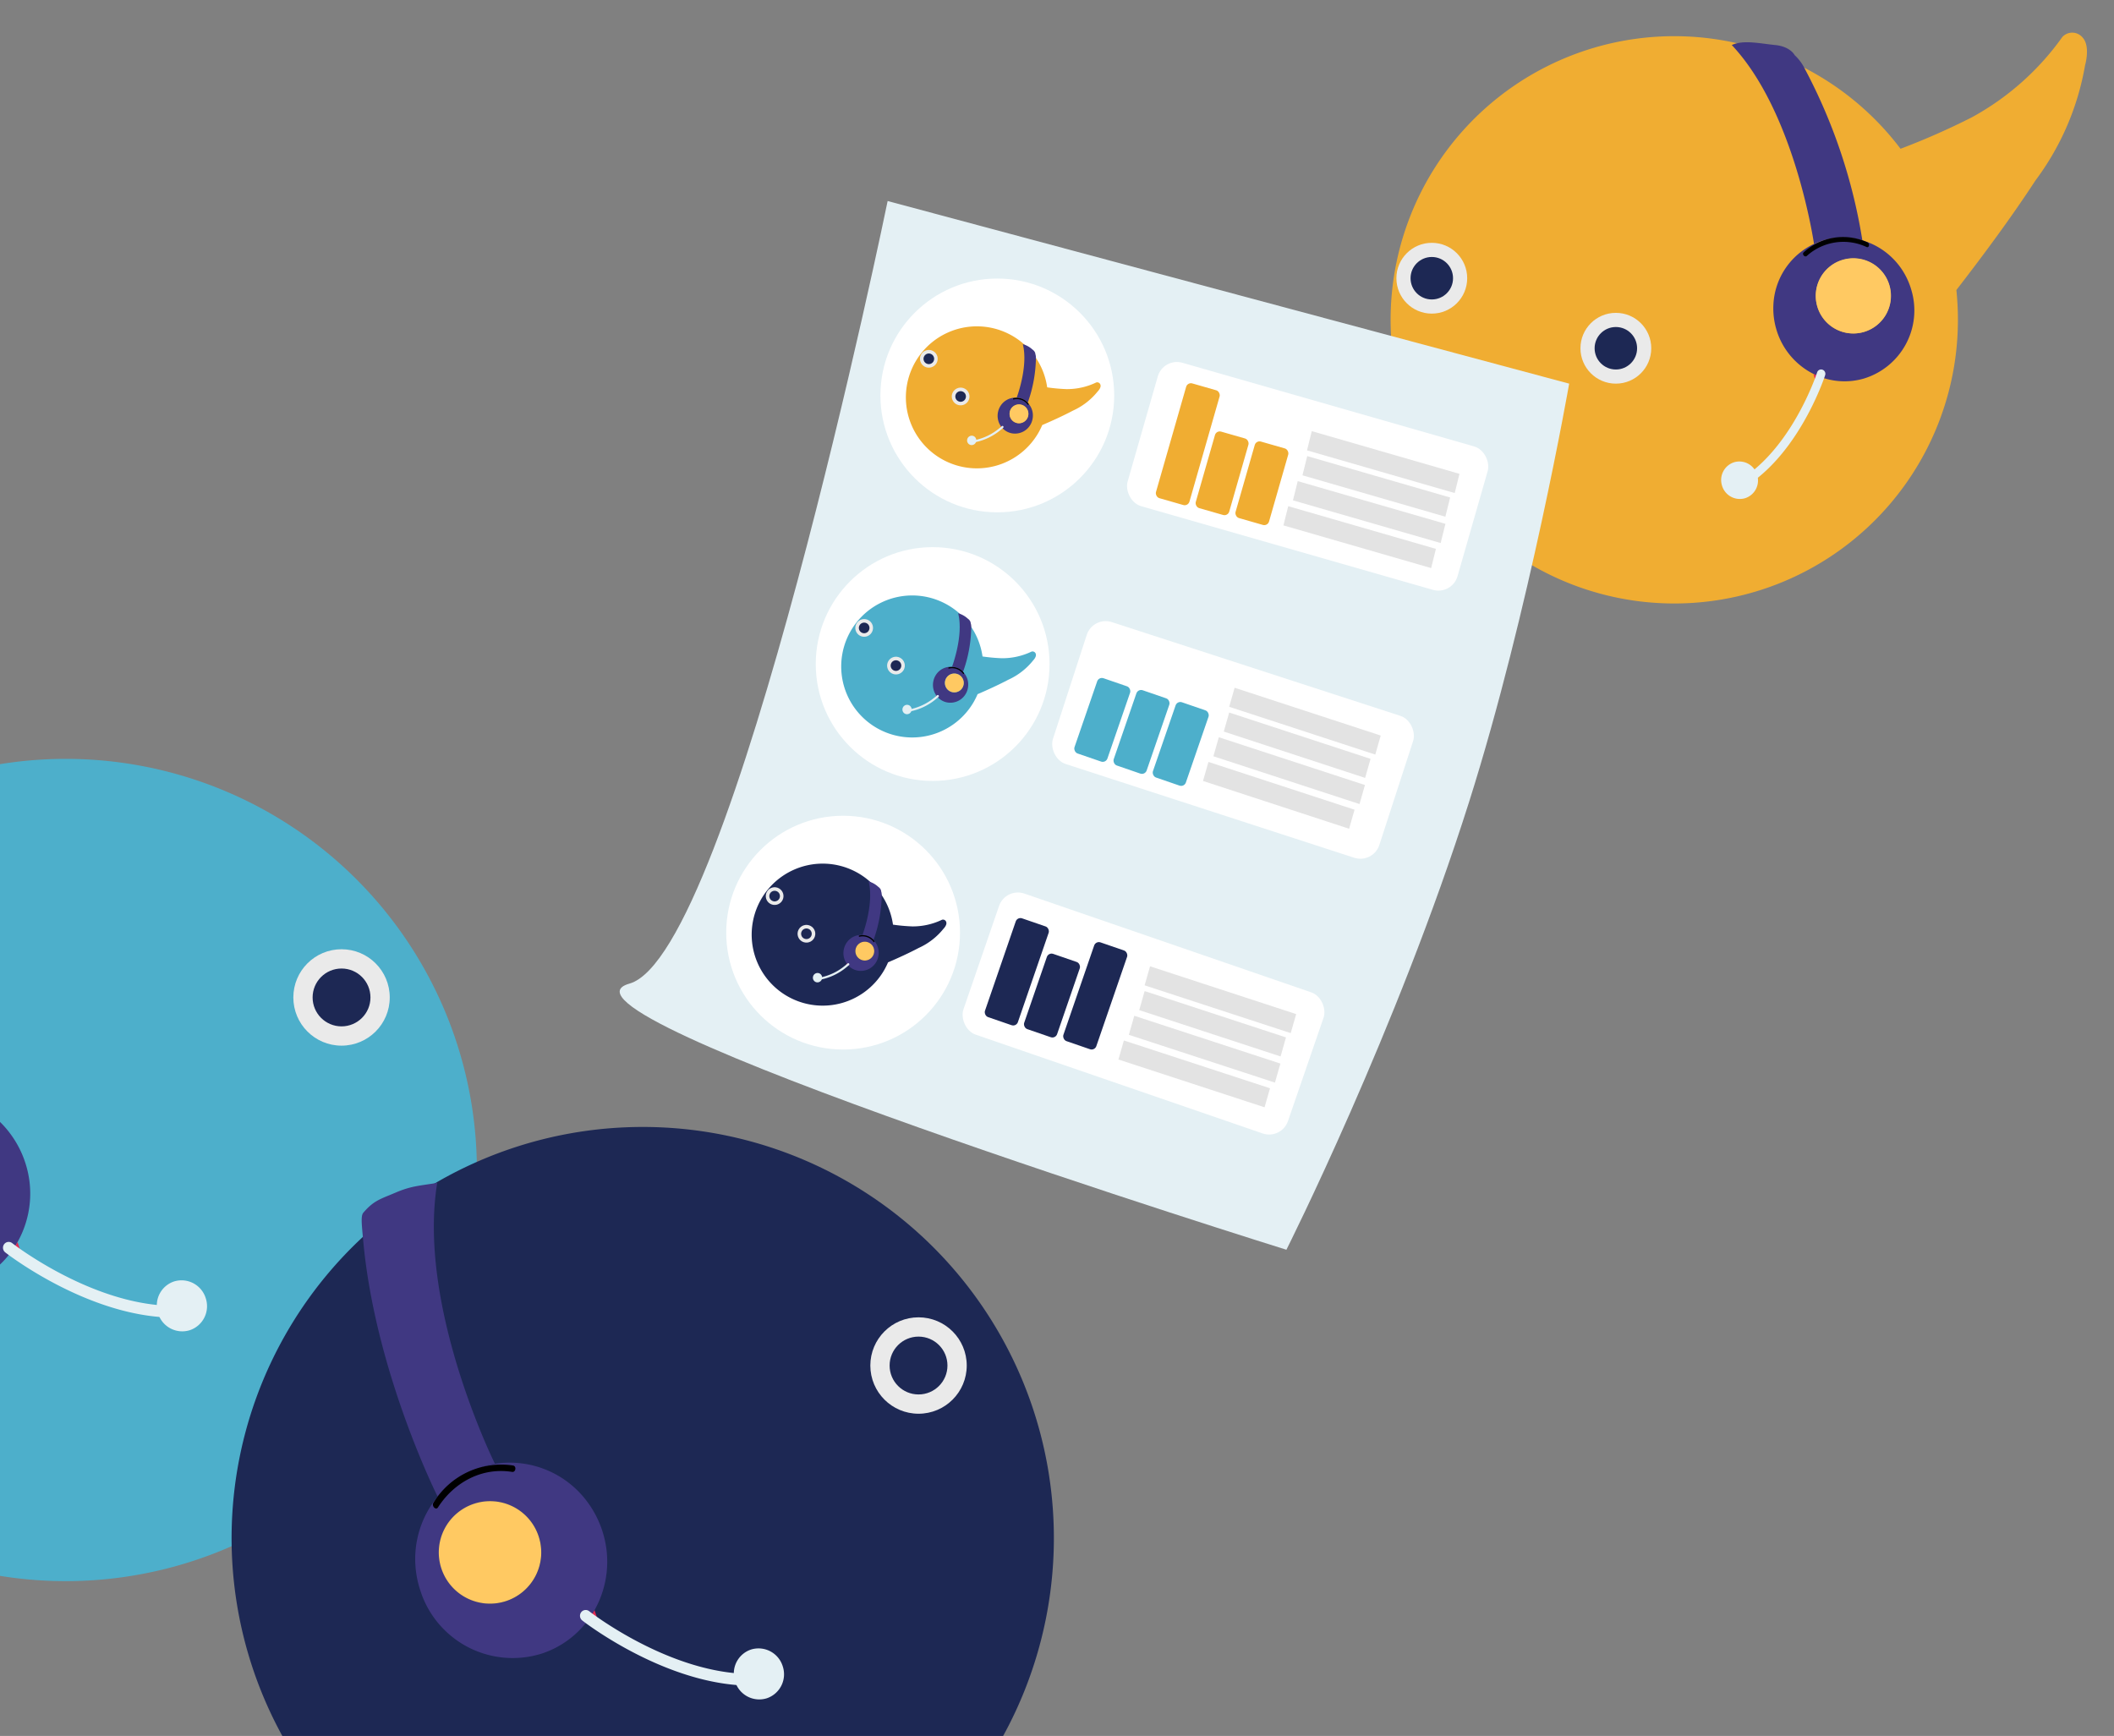 <svg xmlns="http://www.w3.org/2000/svg" xmlns:xlink="http://www.w3.org/1999/xlink" width="425" height="349" viewBox="0 0 425 349">
  <rect x="0" y="0" width="425" height="349" fill="#808080" stroke="none"/>
  <defs>
    <clipPath id="clip-path">
      <rect id="長方形_3382" data-name="長方形 3382" width="425" height="349" rx="3" transform="translate(-2991 -593)" fill="#fff"/>
    </clipPath>
    <clipPath id="clip-path-2">
      <rect id="長方形_3397" data-name="長方形 3397" width="424" height="351" transform="translate(1264 3243)" fill="#fff" stroke="#707070" stroke-width="1"/>
    </clipPath>
  </defs>
  <g id="マスクグループ_27" data-name="マスクグループ 27" transform="translate(2991 593)" clip-path="url(#clip-path)">
    <g id="グループ_681" data-name="グループ 681" transform="translate(-2711.421 -589.826)">
      <path id="合体_36" data-name="合体 36" d="M25.944,57.021a57.659,57.659,0,0,0,.312,6c-5.443,7.025-11.2,14.814-15.9,22.024A53.932,53.932,0,0,0,.383,108.2s-1.121,3.781.473,5.556a2.71,2.71,0,0,0,4.089.143A54.139,54.139,0,0,1,23.192,97.715a145.836,145.836,0,0,1,14.288-6.3A57.026,57.026,0,1,0,25.944,57.021Z" transform="translate(139.987 118.152) rotate(180)" fill="#f0ad32"/>
      <g id="グループ_634" data-name="グループ 634" transform="translate(1.154 45.644)">
        <ellipse id="楕円形_383" data-name="楕円形 383" cx="7.116" cy="7.116" rx="7.116" ry="7.116" fill="#eaeaea"/>
        <ellipse id="楕円形_384" data-name="楕円形 384" cx="4.27" cy="4.27" rx="4.27" ry="4.27" transform="translate(2.846 2.846)" fill="#1d2854"/>
      </g>
      <g id="グループ_635" data-name="グループ 635" transform="translate(38.158 59.723)">
        <ellipse id="楕円形_387" data-name="楕円形 387" cx="7.116" cy="7.116" rx="7.116" ry="7.116" transform="translate(0)" fill="#eaeaea"/>
        <ellipse id="楕円形_388" data-name="楕円形 388" cx="4.27" cy="4.27" rx="4.27" ry="4.27" transform="translate(2.846 2.847)" fill="#1d2854"/>
      </g>
      <g id="グループ_557" data-name="グループ 557" transform="translate(43.28 13.073) rotate(-16)">
        <path id="Shape" d="M5.715,26.1c-.347-.262-.686-.543-1.006-.838A14.6,14.6,0,0,1,0,14.474,14.8,14.8,0,0,1,.777,9.727,14.234,14.234,0,0,1,12.015.164a13.851,13.851,0,0,1,9.542,1.989A14.465,14.465,0,0,1,27.532,9.83a14.815,14.815,0,0,1,.741,4.644A14.312,14.312,0,0,1,14.137,28.948,13.835,13.835,0,0,1,5.715,26.1ZM24.263,12.382a7.539,7.539,0,1,0-7.539,7.56A7.549,7.549,0,0,0,24.263,12.382Z" transform="translate(19.157 42.885)" fill="#403882"/>
        <path id="Path" d="M0,2.186C.032,1.484.045.754.045,0,.366.295.7.576,1.051.838.768,1.217.416,1.671,0,2.186Z" transform="translate(23.82 68.144)" fill="#e22953" fill-rule="evenodd"/>
        <path id="Path-2" data-name="Path" d="M3.694,0A3.715,3.715,0,0,1,7.269,2.832a4.059,4.059,0,0,1,.114.95A3.732,3.732,0,0,1,3.694,7.56,3.737,3.737,0,0,1,0,3.782,3.741,3.741,0,0,1,3.694,0Z" transform="translate(0 80.816)" fill="#e4f0f4" fill-rule="evenodd"/>
        <path id="Path-3" data-name="Path" d="M7.539,0A7.56,7.56,0,1,1,0,7.56,7.549,7.549,0,0,1,7.539,0Z" transform="translate(28.341 47.706)" fill="#ffc962" fill-rule="evenodd"/>
        <path id="Path-4" data-name="Path" d="M12.79,8.671a110.364,110.364,0,0,1,1.623,36.367,13.851,13.851,0,0,0-9.542-1.989v0S8.5,16.508,0,.058C2.575-.333,5.532,1.331,8.393,2.465S11.6,5.509,11.6,5.509A9.391,9.391,0,0,1,12.79,8.671Z" transform="translate(26.301 0)" fill="#403882" fill-rule="evenodd"/>
        <path id="Path-5" data-name="Path" d="M.847,18.526A.85.85,0,0,1,.03,17.89a.868.868,0,0,1,.592-1.064,24.657,24.657,0,0,0,2.651-.917c7.413-3.056,13.334-9.478,16.2-13.034.378-.467.725-.911,1.032-1.32.553-.73.847-1.171.85-1.175A.836.836,0,0,1,22.537.15a.878.878,0,0,1,.224,1.2c-.013.019-.323.484-.908,1.257-.318.424-.678.885-1.068,1.368C17.813,7.659,11.668,14.315,3.906,17.515a26.387,26.387,0,0,1-2.834.98A.863.863,0,0,1,.847,18.526Z" transform="translate(3.298 67.676)" fill="#e4f0f4" fill-rule="evenodd"/>
        <path id="Path-6" data-name="Path" d="M.644,2.1a10.97,10.97,0,0,1,12.028,1.6c.446.364.866-.495.424-.855A11.7,11.7,0,0,0,.22,1.25C-.275,1.5.153,2.356.644,2.1Z" transform="translate(28.487 42.863)" fill-rule="evenodd"/>
      </g>
    </g>
    <g id="マスクグループ_26" data-name="マスクグループ 26" transform="translate(-4255 -3838)" clip-path="url(#clip-path-2)">
      <g id="グループ_683" data-name="グループ 683" transform="translate(1169.095 3387.886)">
        <path id="合体_43" data-name="合体 43" d="M8.018,168.567s-5.72-.247-7.4-3.275a3.935,3.935,0,0,1,1.737-5.682,78.616,78.616,0,0,0,30.851-17.4c2.426-2.212,5.53-5.462,9.028-9.354A82.656,82.656,0,1,1,72.641,157.6c-9.406,3.047-19.116,5.954-28.118,8.22a80.464,80.464,0,0,1-24.4,3.748A64.334,64.334,0,0,1,8.018,168.567Z" transform="translate(0 9.39)" fill="#4dafcb"/>
        <g id="グループ_682" data-name="グループ 682" transform="matrix(-0.951, 0.309, -0.309, -0.951, 137.851, 122.985)">
          <path id="Shape-2" data-name="Shape" d="M7.782,3.882c-.473.357-.934.74-1.37,1.141A19.889,19.889,0,0,0,0,19.711a20.158,20.158,0,0,0,1.058,6.464A19.385,19.385,0,0,0,16.362,39.2,18.862,18.862,0,0,0,29.357,36.49a19.7,19.7,0,0,0,8.138-10.455A20.176,20.176,0,0,0,38.5,19.711,19.491,19.491,0,0,0,19.252,0,18.841,18.841,0,0,0,7.782,3.882ZM33.042,22.56a10.267,10.267,0,1,1-10.267-10.3A10.28,10.28,0,0,1,33.042,22.56Z" transform="translate(26.088 22.529)" fill="#403882"/>
          <path id="Path-7" data-name="Path" d="M0,0C.043.956.062,1.951.062,2.977c.436-.4.9-.784,1.37-1.141C1.045,1.32.567.7,0,0Z" transform="translate(32.439 24.575)" fill="#e22953" fill-rule="evenodd"/>
          <path id="Path-8" data-name="Path" d="M5.031,10.3A5.059,5.059,0,0,0,9.9,6.439a5.528,5.528,0,0,0,.156-1.294A5.083,5.083,0,0,0,5.031,0,5.089,5.089,0,0,0,0,5.144,5.094,5.094,0,0,0,5.031,10.3Z" transform="translate(0 0)" fill="#e4f0f4" fill-rule="evenodd"/>
          <path id="Path-9" data-name="Path" d="M10.267,20.591A10.3,10.3,0,1,0,0,10.3,10.28,10.28,0,0,0,10.267,20.591Z" transform="translate(38.597 34.794)" fill="#ffc962" fill-rule="evenodd"/>
          <path id="Path-10" data-name="Path" d="M17.809,53.271C23.606,27.434,19.414,0,19.414,0A18.8,18.8,0,0,1,9.309,2.933a18.692,18.692,0,0,1-2.89-.223v.007S11.58,37.607,0,60.008c3.507.534,5.158,1.035,8.5.733s4.674-.128,7.481-1.841C16.746,58.453,17.1,56.324,17.809,53.271Z" transform="translate(36.031 59.018)" fill="#403882" fill-rule="evenodd"/>
          <path id="Path-11" data-name="Path" d="M1.153,0A1.158,1.158,0,0,0,.041.867,1.182,1.182,0,0,0,.848,2.316,33.579,33.579,0,0,1,4.459,3.565c10.1,4.162,18.159,12.907,22.068,17.751.515.635.987,1.24,1.405,1.8.753.994,1.153,1.595,1.157,1.6a1.138,1.138,0,0,0,1.6.311A1.2,1.2,0,0,0,31,23.388c-.018-.027-.44-.659-1.237-1.712-.433-.577-.923-1.205-1.454-1.863C24.259,14.8,15.89,5.735,5.32,1.377A35.934,35.934,0,0,0,1.46.042,1.175,1.175,0,0,0,1.153,0Z" transform="translate(4.492 2.96)" fill="#e4f0f4" fill-rule="evenodd"/>
          <path id="Path-12" data-name="Path" d="M.877,2.3C6.248,5.045,12.492,4,17.257.12c.608-.5,1.179.673.577,1.164A15.931,15.931,0,0,1,.3,3.466C-.375,3.121.208,1.96.877,2.3Z" transform="translate(38.794 56.812)" fill-rule="evenodd"/>
        </g>
        <circle id="楕円形_441" data-name="楕円形 441" cx="9.691" cy="9.691" r="9.691" transform="translate(153.877 47.952)" fill="#eaeaea"/>
        <circle id="楕円形_442" data-name="楕円形 442" cx="5.815" cy="5.815" r="5.815" transform="translate(157.753 51.828)" fill="#1d2854"/>
      </g>
      <g id="グループ_685" data-name="グループ 685" transform="translate(1285.095 3461.886)">
        <path id="合体_44" data-name="合体 44" d="M8.018,168.567s-5.72-.247-7.4-3.275a3.935,3.935,0,0,1,1.737-5.682,78.616,78.616,0,0,0,30.851-17.4c2.426-2.212,5.53-5.462,9.028-9.354A82.656,82.656,0,1,1,72.641,157.6c-9.406,3.047-19.116,5.954-28.118,8.22a80.464,80.464,0,0,1-24.4,3.748A64.334,64.334,0,0,1,8.018,168.567Z" transform="translate(0 9.39)" fill="#1d2854"/>
        <g id="グループ_684" data-name="グループ 684" transform="matrix(-0.951, 0.309, -0.309, -0.951, 137.851, 122.985)">
          <path id="Shape-3" data-name="Shape" d="M7.782,3.882c-.473.357-.934.74-1.37,1.141A19.889,19.889,0,0,0,0,19.711a20.158,20.158,0,0,0,1.058,6.464A19.385,19.385,0,0,0,16.362,39.2,18.862,18.862,0,0,0,29.357,36.49a19.7,19.7,0,0,0,8.138-10.455A20.176,20.176,0,0,0,38.5,19.711,19.491,19.491,0,0,0,19.252,0,18.841,18.841,0,0,0,7.782,3.882ZM33.042,22.56a10.267,10.267,0,1,1-10.267-10.3A10.28,10.28,0,0,1,33.042,22.56Z" transform="translate(26.088 22.529)" fill="#403882"/>
          <path id="Path-13" data-name="Path" d="M0,0C.043.956.062,1.951.062,2.977c.436-.4.9-.784,1.37-1.141C1.045,1.32.567.7,0,0Z" transform="translate(32.439 24.575)" fill="#e22953" fill-rule="evenodd"/>
          <path id="Path-14" data-name="Path" d="M5.031,10.3A5.059,5.059,0,0,0,9.9,6.439a5.528,5.528,0,0,0,.156-1.294A5.083,5.083,0,0,0,5.031,0,5.089,5.089,0,0,0,0,5.144,5.094,5.094,0,0,0,5.031,10.3Z" transform="translate(0 0)" fill="#e4f0f4" fill-rule="evenodd"/>
          <path id="Path-15" data-name="Path" d="M10.267,20.591A10.3,10.3,0,1,0,0,10.3,10.28,10.28,0,0,0,10.267,20.591Z" transform="translate(38.597 34.794)" fill="#ffc962" fill-rule="evenodd"/>
          <path id="Path-16" data-name="Path" d="M17.809,53.271C23.606,27.434,19.414,0,19.414,0A18.8,18.8,0,0,1,9.309,2.933a18.692,18.692,0,0,1-2.89-.223v.007S11.58,37.607,0,60.008c3.507.534,5.158,1.035,8.5.733s4.674-.128,7.481-1.841C16.746,58.453,17.1,56.324,17.809,53.271Z" transform="translate(36.031 59.018)" fill="#403882" fill-rule="evenodd"/>
          <path id="Path-17" data-name="Path" d="M1.153,0A1.158,1.158,0,0,0,.041.867,1.182,1.182,0,0,0,.848,2.316,33.579,33.579,0,0,1,4.459,3.565c10.1,4.162,18.159,12.907,22.068,17.751.515.635.987,1.24,1.405,1.8.753.994,1.153,1.595,1.157,1.6a1.138,1.138,0,0,0,1.6.311A1.2,1.2,0,0,0,31,23.388c-.018-.027-.44-.659-1.237-1.712-.433-.577-.923-1.205-1.454-1.863C24.259,14.8,15.89,5.735,5.32,1.377A35.934,35.934,0,0,0,1.46.042,1.175,1.175,0,0,0,1.153,0Z" transform="translate(4.492 2.96)" fill="#e4f0f4" fill-rule="evenodd"/>
          <path id="Path-18" data-name="Path" d="M.877,2.3C6.248,5.045,12.492,4,17.257.12c.608-.5,1.179.673.577,1.164A15.931,15.931,0,0,1,.3,3.466C-.375,3.121.208,1.96.877,2.3Z" transform="translate(38.794 56.812)" fill-rule="evenodd"/>
        </g>
        <circle id="楕円形_444" data-name="楕円形 444" cx="9.691" cy="9.691" r="9.691" transform="translate(153.877 47.952)" fill="#eaeaea"/>
        <circle id="楕円形_445" data-name="楕円形 445" cx="5.815" cy="5.815" r="5.815" transform="translate(157.753 51.828)" fill="#1d2854"/>
      </g>
    </g>
    <path id="パス_3178" data-name="パス 3178" d="M-704.548-1585.587s-31.088,151.469-51.919,157.339,132.087,53.5,132.087,53.5,22.152-43.995,36.747-90.1c12.077-38.153,20.1-84.024,20.1-84.024Z" transform="translate(-2108 1033)" fill="#e4f0f4"/>
    <circle id="楕円形_446" data-name="楕円形 446" cx="23.5" cy="23.5" r="23.5" transform="translate(-2814 -537)" fill="#fff"/>
    <g id="グループ_686" data-name="グループ 686" transform="matrix(-0.875, -0.485, 0.485, -0.875, -2783.364, -490.563)">
      <path id="合体_36-2" data-name="合体 36" d="M6.492,14.268a14.428,14.428,0,0,0,.078,1.5c-1.362,1.758-2.8,3.707-3.979,5.511A13.5,13.5,0,0,0,.1,27.075s-.28.946.118,1.39a.678.678,0,0,0,1.023.036A13.547,13.547,0,0,1,5.8,24.451a36.491,36.491,0,0,1,3.575-1.577,14.269,14.269,0,1,0-2.886-8.606Z" transform="translate(0 0)" fill="#f0ad32"/>
      <g id="グループ_634-2" data-name="グループ 634" transform="translate(31.178 14.582)">
        <ellipse id="楕円形_383-2" data-name="楕円形 383" cx="1.781" cy="1.781" rx="1.781" ry="1.781" transform="translate(0 0)" fill="#eaeaea"/>
        <ellipse id="楕円形_384-2" data-name="楕円形 384" cx="1.068" cy="1.068" rx="1.068" ry="1.068" transform="translate(0.712 0.712)" fill="#1d2854"/>
      </g>
      <g id="グループ_635-2" data-name="グループ 635" transform="translate(21.919 11.059)">
        <ellipse id="楕円形_387-2" data-name="楕円形 387" cx="1.781" cy="1.781" rx="1.781" ry="1.781" transform="translate(0 0)" fill="#eaeaea"/>
        <ellipse id="楕円形_388-2" data-name="楕円形 388" cx="1.068" cy="1.068" rx="1.068" ry="1.068" transform="translate(0.712 0.712)" fill="#1d2854"/>
      </g>
      <g id="グループ_557-2" data-name="グループ 557" transform="translate(24.198 26.293) rotate(164)">
        <path id="Shape-4" data-name="Shape" d="M1.43,6.53c-.087-.066-.172-.136-.252-.21A3.654,3.654,0,0,1,0,3.622,3.7,3.7,0,0,1,.194,2.434,3.562,3.562,0,0,1,3.006.041a3.466,3.466,0,0,1,2.388.5,3.619,3.619,0,0,1,1.5,1.921,3.707,3.707,0,0,1,.185,1.162A3.581,3.581,0,0,1,3.537,7.243,3.462,3.462,0,0,1,1.43,6.53ZM6.071,3.1A1.886,1.886,0,1,0,4.185,4.99,1.889,1.889,0,0,0,6.071,3.1Z" transform="translate(4.793 10.731)" fill="#403882"/>
        <path id="Path-19" data-name="Path" d="M0,.547C.008.371.011.189.011,0c.08.074.165.144.252.21C.192.3.1.418,0,.547Z" transform="translate(5.96 17.051)" fill="#e22953" fill-rule="evenodd"/>
        <path id="Path-20" data-name="Path" d="M.924,0a.93.93,0,0,1,.895.709,1.016,1.016,0,0,1,.029.238.934.934,0,0,1-.923.945A.935.935,0,0,1,0,.946.936.936,0,0,1,.924,0Z" transform="translate(0 20.222)" fill="#e4f0f4" fill-rule="evenodd"/>
        <path id="Path-21" data-name="Path" d="M1.887,0A1.892,1.892,0,1,1,0,1.892,1.889,1.889,0,0,1,1.887,0Z" transform="translate(7.092 11.937)" fill="#ffc962" fill-rule="evenodd"/>
        <path id="Path-22" data-name="Path" d="M3.2,2.17a27.616,27.616,0,0,1,.406,9.1,3.466,3.466,0,0,0-2.388-.5h0S2.128,4.131,0,.015a4.631,4.631,0,0,1,2.1.6c.716.284.8.762.8.762A2.35,2.35,0,0,1,3.2,2.17Z" transform="translate(6.581 0)" fill="#403882" fill-rule="evenodd"/>
        <path id="Path-23" data-name="Path" d="M.212,4.636a.213.213,0,0,1-.2-.159A.217.217,0,0,1,.156,4.21a6.17,6.17,0,0,0,.663-.229A11.148,11.148,0,0,0,4.874.719c.095-.117.181-.228.258-.33C5.271.206,5.344.1,5.345.095A.209.209,0,0,1,5.639.038a.22.22,0,0,1,.056.3s-.081.121-.227.315C5.389.759,5.3.874,5.2,1A11.575,11.575,0,0,1,.977,4.383a6.6,6.6,0,0,1-.709.245A.216.216,0,0,1,.212,4.636Z" transform="translate(0.825 16.934)" fill="#e4f0f4" fill-rule="evenodd"/>
        <path id="Path-24" data-name="Path" d="M.161.527a2.745,2.745,0,0,1,3.01.4c.112.091.217-.124.106-.214A2.927,2.927,0,0,0,.055.313C-.069.376.038.59.161.527Z" transform="translate(7.128 10.725)" fill-rule="evenodd"/>
      </g>
    </g>
    <circle id="楕円形_447" data-name="楕円形 447" cx="23.5" cy="23.5" r="23.5" transform="translate(-2827 -483)" fill="#fff"/>
    <g id="グループ_687" data-name="グループ 687" transform="matrix(-0.875, -0.485, 0.485, -0.875, -2796.364, -436.459)">
      <path id="合体_36-3" data-name="合体 36" d="M6.492,14.268a14.428,14.428,0,0,0,.078,1.5c-1.362,1.758-2.8,3.707-3.979,5.511A13.5,13.5,0,0,0,.1,27.075s-.28.946.118,1.39a.678.678,0,0,0,1.023.036A13.547,13.547,0,0,1,5.8,24.451a36.491,36.491,0,0,1,3.575-1.577,14.269,14.269,0,1,0-2.886-8.606Z" transform="translate(0 0)" fill="#4dafcb"/>
      <g id="グループ_634-3" data-name="グループ 634" transform="translate(31.178 14.582)">
        <ellipse id="楕円形_383-3" data-name="楕円形 383" cx="1.781" cy="1.781" rx="1.781" ry="1.781" transform="translate(0 0)" fill="#eaeaea"/>
        <ellipse id="楕円形_384-3" data-name="楕円形 384" cx="1.068" cy="1.068" rx="1.068" ry="1.068" transform="translate(0.712 0.712)" fill="#1d2854"/>
      </g>
      <g id="グループ_635-3" data-name="グループ 635" transform="translate(21.919 11.059)">
        <ellipse id="楕円形_387-3" data-name="楕円形 387" cx="1.781" cy="1.781" rx="1.781" ry="1.781" transform="translate(0 0)" fill="#eaeaea"/>
        <ellipse id="楕円形_388-3" data-name="楕円形 388" cx="1.068" cy="1.068" rx="1.068" ry="1.068" transform="translate(0.712 0.712)" fill="#1d2854"/>
      </g>
      <g id="グループ_557-3" data-name="グループ 557" transform="translate(24.198 26.293) rotate(164)">
        <path id="Shape-5" data-name="Shape" d="M1.43,6.53c-.087-.066-.172-.136-.252-.21A3.654,3.654,0,0,1,0,3.622,3.7,3.7,0,0,1,.194,2.434,3.562,3.562,0,0,1,3.006.041a3.466,3.466,0,0,1,2.388.5,3.619,3.619,0,0,1,1.5,1.921,3.707,3.707,0,0,1,.185,1.162A3.581,3.581,0,0,1,3.537,7.243,3.462,3.462,0,0,1,1.43,6.53ZM6.071,3.1A1.886,1.886,0,1,0,4.185,4.99,1.889,1.889,0,0,0,6.071,3.1Z" transform="translate(4.793 10.731)" fill="#403882"/>
        <path id="Path-25" data-name="Path" d="M0,.547C.008.371.011.189.011,0c.08.074.165.144.252.21C.192.3.1.418,0,.547Z" transform="translate(5.96 17.051)" fill="#e22953" fill-rule="evenodd"/>
        <path id="Path-26" data-name="Path" d="M.924,0a.93.93,0,0,1,.895.709,1.016,1.016,0,0,1,.029.238.934.934,0,0,1-.923.945A.935.935,0,0,1,0,.946.936.936,0,0,1,.924,0Z" transform="translate(0 20.222)" fill="#e4f0f4" fill-rule="evenodd"/>
        <path id="Path-27" data-name="Path" d="M1.887,0A1.892,1.892,0,1,1,0,1.892,1.889,1.889,0,0,1,1.887,0Z" transform="translate(7.092 11.937)" fill="#ffc962" fill-rule="evenodd"/>
        <path id="Path-28" data-name="Path" d="M3.2,2.17a27.616,27.616,0,0,1,.406,9.1,3.466,3.466,0,0,0-2.388-.5h0S2.128,4.131,0,.015a4.631,4.631,0,0,1,2.1.6c.716.284.8.762.8.762A2.35,2.35,0,0,1,3.2,2.17Z" transform="translate(6.581 0)" fill="#403882" fill-rule="evenodd"/>
        <path id="Path-29" data-name="Path" d="M.212,4.636a.213.213,0,0,1-.2-.159A.217.217,0,0,1,.156,4.21a6.17,6.17,0,0,0,.663-.229A11.148,11.148,0,0,0,4.874.719c.095-.117.181-.228.258-.33C5.271.206,5.344.1,5.345.095A.209.209,0,0,1,5.639.038a.22.22,0,0,1,.056.3s-.081.121-.227.315C5.389.759,5.3.874,5.2,1A11.575,11.575,0,0,1,.977,4.383a6.6,6.6,0,0,1-.709.245A.216.216,0,0,1,.212,4.636Z" transform="translate(0.825 16.934)" fill="#e4f0f4" fill-rule="evenodd"/>
        <path id="Path-30" data-name="Path" d="M.161.527a2.745,2.745,0,0,1,3.01.4c.112.091.217-.124.106-.214A2.927,2.927,0,0,0,.055.313C-.069.376.038.59.161.527Z" transform="translate(7.128 10.725)" fill-rule="evenodd"/>
      </g>
    </g>
    <circle id="楕円形_448" data-name="楕円形 448" cx="23.5" cy="23.5" r="23.5" transform="translate(-2845 -429)" fill="#fff"/>
    <g id="グループ_688" data-name="グループ 688" transform="matrix(-0.875, -0.485, 0.485, -0.875, -2814.364, -382.545)">
      <path id="合体_36-4" data-name="合体 36" d="M6.492,14.268a14.428,14.428,0,0,0,.078,1.5c-1.362,1.758-2.8,3.707-3.979,5.511A13.5,13.5,0,0,0,.1,27.075s-.28.946.118,1.39a.678.678,0,0,0,1.023.036A13.547,13.547,0,0,1,5.8,24.451a36.491,36.491,0,0,1,3.575-1.577,14.269,14.269,0,1,0-2.886-8.606Z" transform="translate(0 0)" fill="#1d2854"/>
      <g id="グループ_634-4" data-name="グループ 634" transform="translate(31.178 14.582)">
        <ellipse id="楕円形_383-4" data-name="楕円形 383" cx="1.781" cy="1.781" rx="1.781" ry="1.781" transform="translate(0 0)" fill="#eaeaea"/>
        <ellipse id="楕円形_384-4" data-name="楕円形 384" cx="1.068" cy="1.068" rx="1.068" ry="1.068" transform="translate(0.712 0.712)" fill="#1d2854"/>
      </g>
      <g id="グループ_635-4" data-name="グループ 635" transform="translate(21.919 11.059)">
        <ellipse id="楕円形_387-4" data-name="楕円形 387" cx="1.781" cy="1.781" rx="1.781" ry="1.781" transform="translate(0 0)" fill="#eaeaea"/>
        <ellipse id="楕円形_388-4" data-name="楕円形 388" cx="1.068" cy="1.068" rx="1.068" ry="1.068" transform="translate(0.712 0.712)" fill="#1d2854"/>
      </g>
      <g id="グループ_557-4" data-name="グループ 557" transform="translate(24.198 26.293) rotate(164)">
        <path id="Shape-6" data-name="Shape" d="M1.43,6.53c-.087-.066-.172-.136-.252-.21A3.654,3.654,0,0,1,0,3.622,3.7,3.7,0,0,1,.194,2.434,3.562,3.562,0,0,1,3.006.041a3.466,3.466,0,0,1,2.388.5,3.619,3.619,0,0,1,1.5,1.921,3.707,3.707,0,0,1,.185,1.162A3.581,3.581,0,0,1,3.537,7.243,3.462,3.462,0,0,1,1.43,6.53ZM6.071,3.1A1.886,1.886,0,1,0,4.185,4.99,1.889,1.889,0,0,0,6.071,3.1Z" transform="translate(4.793 10.731)" fill="#403882"/>
        <path id="Path-31" data-name="Path" d="M0,.547C.008.371.011.189.011,0c.08.074.165.144.252.21C.192.3.1.418,0,.547Z" transform="translate(5.96 17.051)" fill="#e22953" fill-rule="evenodd"/>
        <path id="Path-32" data-name="Path" d="M.924,0a.93.93,0,0,1,.895.709,1.016,1.016,0,0,1,.029.238.934.934,0,0,1-.923.945A.935.935,0,0,1,0,.946.936.936,0,0,1,.924,0Z" transform="translate(0 20.222)" fill="#e4f0f4" fill-rule="evenodd"/>
        <path id="Path-33" data-name="Path" d="M1.887,0A1.892,1.892,0,1,1,0,1.892,1.889,1.889,0,0,1,1.887,0Z" transform="translate(7.092 11.937)" fill="#ffc962" fill-rule="evenodd"/>
        <path id="Path-34" data-name="Path" d="M3.2,2.17a27.616,27.616,0,0,1,.406,9.1,3.466,3.466,0,0,0-2.388-.5h0S2.128,4.131,0,.015a4.631,4.631,0,0,1,2.1.6c.716.284.8.762.8.762A2.35,2.35,0,0,1,3.2,2.17Z" transform="translate(6.581 0)" fill="#403882" fill-rule="evenodd"/>
        <path id="Path-35" data-name="Path" d="M.212,4.636a.213.213,0,0,1-.2-.159A.217.217,0,0,1,.156,4.21a6.17,6.17,0,0,0,.663-.229A11.148,11.148,0,0,0,4.874.719c.095-.117.181-.228.258-.33C5.271.206,5.344.1,5.345.095A.209.209,0,0,1,5.639.038a.22.22,0,0,1,.056.3s-.081.121-.227.315C5.389.759,5.3.874,5.2,1A11.575,11.575,0,0,1,.977,4.383a6.6,6.6,0,0,1-.709.245A.216.216,0,0,1,.212,4.636Z" transform="translate(0.825 16.934)" fill="#e4f0f4" fill-rule="evenodd"/>
        <path id="Path-36" data-name="Path" d="M.161.527a2.745,2.745,0,0,1,3.01.4c.112.091.217-.124.106-.214A2.927,2.927,0,0,0,.055.313C-.069.376.038.59.161.527Z" transform="translate(7.128 10.725)" fill-rule="evenodd"/>
      </g>
    </g>
    <rect id="長方形_3398" data-name="長方形 3398" width="69" height="30" rx="4" transform="translate(-2757.137 -521.169) rotate(16)" fill="#fff"/>
    <rect id="長方形_3399" data-name="長方形 3399" width="69" height="30" rx="4" transform="matrix(0.951, 0.309, -0.309, 0.951, -2771.284, -469.167)" fill="#fff"/>
    <rect id="長方形_3400" data-name="長方形 3400" width="69" height="30" rx="4" transform="translate(-2788.845 -414.655) rotate(19)" fill="#fff"/>
    <rect id="長方形_3401" data-name="長方形 3401" width="7" height="24" rx="1" transform="translate(-2752.261 -516.192) rotate(16)" fill="#f0ad32"/>
    <rect id="長方形_3402" data-name="長方形 3402" width="7" height="16" rx="1" transform="translate(-2746.466 -506.502) rotate(16)" fill="#f0ad32"/>
    <rect id="長方形_3403" data-name="長方形 3403" width="7" height="16" rx="1" transform="translate(-2738.466 -504.502) rotate(16)" fill="#f0ad32"/>
    <rect id="長方形_3404" data-name="長方形 3404" width="7" height="16" rx="1" transform="translate(-2770.097 -456.972) rotate(19)" fill="#4dafcb"/>
    <rect id="長方形_3405" data-name="長方形 3405" width="7" height="16" rx="1" transform="translate(-2762.213 -454.556) rotate(19)" fill="#4dafcb"/>
    <rect id="長方形_3406" data-name="長方形 3406" width="7" height="16" rx="1" transform="translate(-2754.329 -452.14) rotate(19)" fill="#4dafcb"/>
    <rect id="長方形_3407" data-name="長方形 3407" width="7" height="21" rx="1" transform="translate(-2786.469 -408.7) rotate(19)" fill="#1d2854"/>
    <rect id="長方形_3408" data-name="長方形 3408" width="7" height="16" rx="1" transform="translate(-2780.213 -401.556) rotate(19)" fill="#1d2854"/>
    <rect id="長方形_3409" data-name="長方形 3409" width="7" height="21" rx="1" transform="translate(-2770.701 -403.868) rotate(19)" fill="#1d2854"/>
    <path id="パス_3179" data-name="パス 3179" d="M0,0,30.9.6l.073,3.979-30.9-.6Z" transform="matrix(0.966, 0.259, -0.259, 0.966, -2727.279, -506.321)" fill="#e3e3e3"/>
    <path id="パス_3180" data-name="パス 3180" d="M0,0,29.9.6l.075,3.978-29.9-.6Z" transform="matrix(0.966, 0.259, -0.259, 0.966, -2728.194, -501.304)" fill="#e3e3e3"/>
    <path id="パス_3181" data-name="パス 3181" d="M0,0,30.9.6l.073,3.979-30.9-.6Z" transform="matrix(0.966, 0.259, -0.259, 0.966, -2730.104, -496.271)" fill="#e3e3e3"/>
    <path id="パス_3182" data-name="パス 3182" d="M0,0,30.9.6l.073,3.979-30.9-.6Z" transform="matrix(0.966, 0.259, -0.259, 0.966, -2732.017, -491.236)" fill="#e3e3e3"/>
    <path id="パス_3183" data-name="パス 3183" d="M0,0,30.9.6l.073,3.979-30.9-.6Z" transform="translate(-2742.792 -454.732) rotate(17)" fill="#e3e3e3"/>
    <path id="パス_3184" data-name="パス 3184" d="M0,0,29.9.6l.075,3.978-29.9-.6Z" transform="translate(-2743.881 -449.75) rotate(17)" fill="#e3e3e3"/>
    <path id="パス_3185" data-name="パス 3185" d="M0,0,30.9.6l.073,3.979-30.9-.6Z" transform="translate(-2745.966 -444.785) rotate(17)" fill="#e3e3e3"/>
    <path id="パス_3186" data-name="パス 3186" d="M0,0,30.9.6l.073,3.979-30.9-.6Z" transform="translate(-2748.053 -439.821) rotate(17)" fill="#e3e3e3"/>
    <path id="パス_3187" data-name="パス 3187" d="M0,0,30.9.6l.073,3.979-30.9-.6Z" transform="translate(-2759.792 -398.732) rotate(17)" fill="#e3e3e3"/>
    <path id="パス_3188" data-name="パス 3188" d="M0,0,29.9.6l.075,3.978-29.9-.6Z" transform="translate(-2760.881 -393.75) rotate(17)" fill="#e3e3e3"/>
    <path id="パス_3189" data-name="パス 3189" d="M0,0,30.9.6l.073,3.979-30.9-.6Z" transform="translate(-2762.966 -388.785) rotate(17)" fill="#e3e3e3"/>
    <path id="パス_3190" data-name="パス 3190" d="M0,0,30.9.6l.073,3.979-30.9-.6Z" transform="translate(-2765.053 -383.821) rotate(17)" fill="#e3e3e3"/>
  </g>
</svg>
